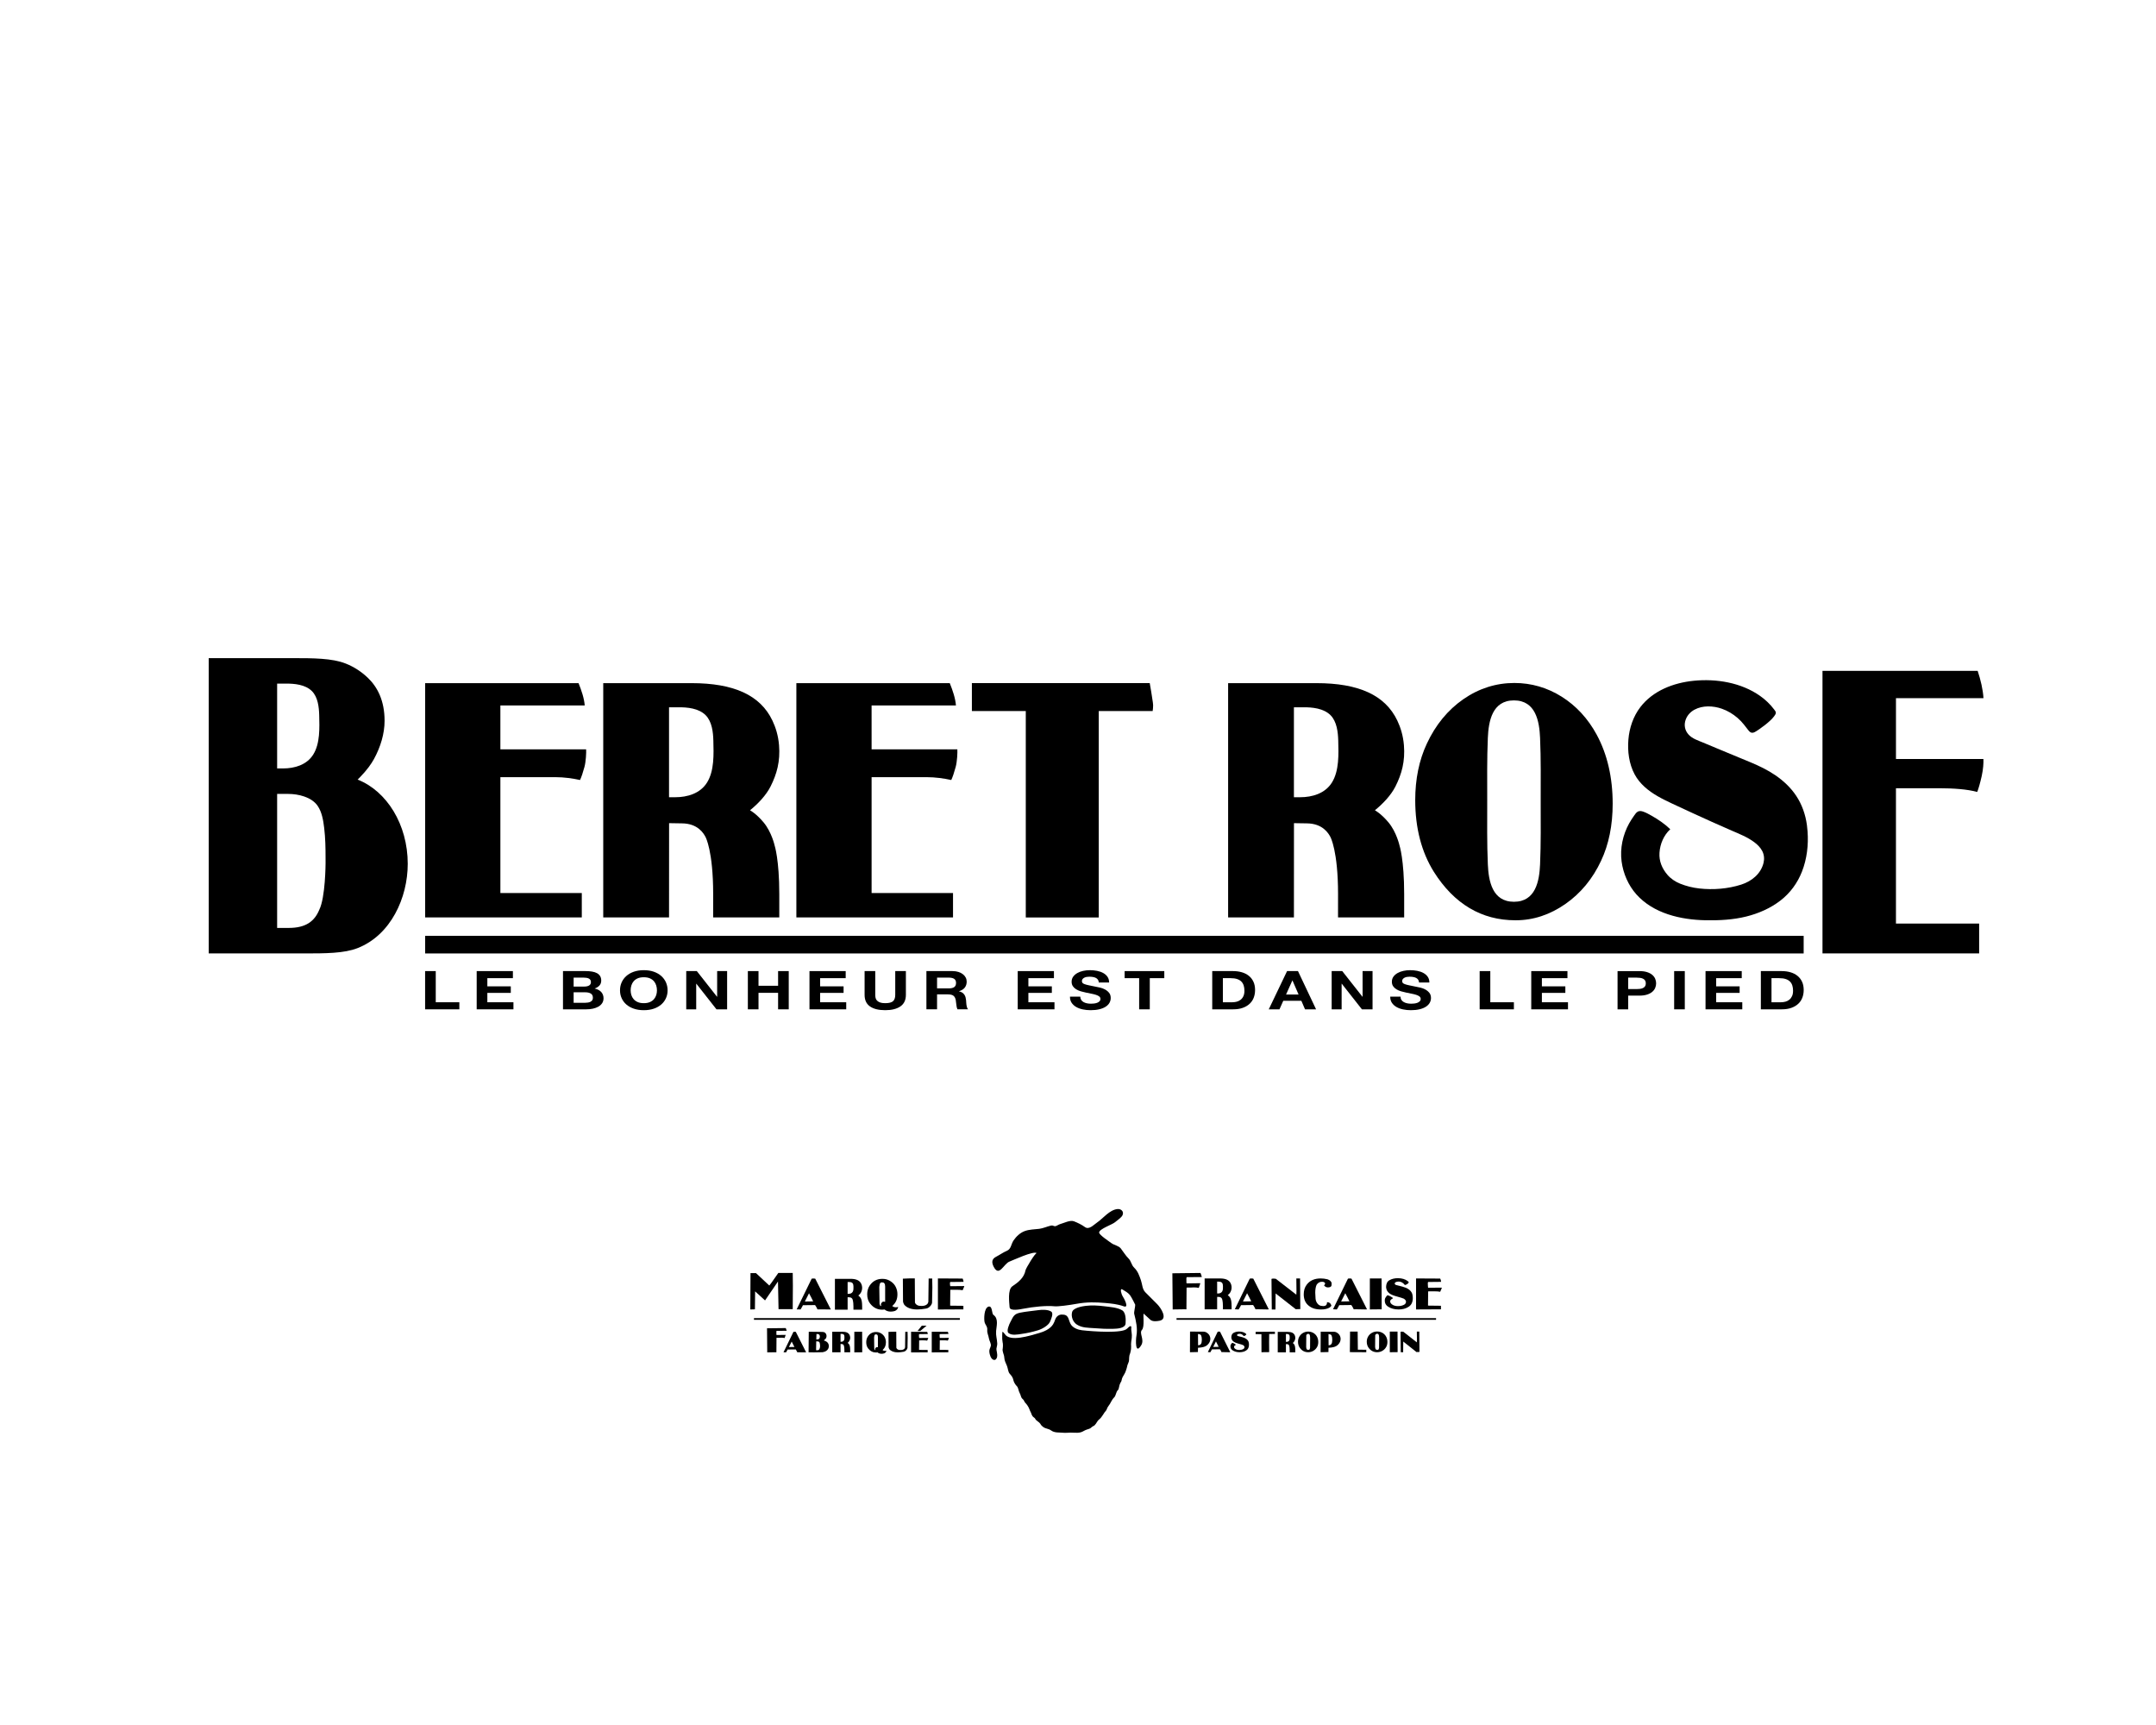 <?xml version="1.0" encoding="utf-8"?>
<!-- Generator: Adobe Illustrator 16.0.0, SVG Export Plug-In . SVG Version: 6.00 Build 0)  -->
<!DOCTYPE svg PUBLIC "-//W3C//DTD SVG 1.1//EN" "http://www.w3.org/Graphics/SVG/1.1/DTD/svg11.dtd">
<svg version="1.1" id="Calque_1" xmlns:x="http://ns.adobe.com/Extensibility/1.0/" xmlns:i="http://ns.adobe.com/AdobeIllustrator/10.0/" xmlns:graph="http://ns.adobe.com/Graphs/1.0/"
	 xmlns="http://www.w3.org/2000/svg" xmlns:xlink="http://www.w3.org/1999/xlink" x="0px" y="0px" width="500px" height="400px"
	 viewBox="0 0 500 400" enable-background="new 0 0 500 400" xml:space="preserve">
<g>
	<path fill-rule="evenodd" clip-rule="evenodd" d="M268.373,302.42c-0.92-0.913-1.832-1.836-2.748-2.754
		c-0.742-0.745-0.689-1.807-1.027-2.779c-0.378-1.093-0.711-2.101-1.563-2.926c-0.706-0.689-0.659-1.502-1.344-2.173
		c-0.637-0.619-1.201-1.576-1.76-2.286c-0.52-0.66-1.537-0.754-2.199-1.253c-0.462-0.353-2.872-1.913-2.831-2.462
		c0.063-0.843,3.075-1.827,3.709-2.394c0.489-0.44,1.452-1.024,1.719-1.617c0.388-0.86-0.342-1.5-1.182-1.416
		c-1.858,0.187-3.34,2.194-4.784,3.168c-0.749,0.506-1.8,1.705-2.753,1.006c-0.752-0.551-1.675-0.997-2.552-1.337
		c-0.893-0.345-2.38,0.436-3.257,0.669c-0.273,0.073-0.825,0.455-1.078,0.471c-0.394,0.024-0.53-0.251-0.963-0.153
		c-0.882,0.201-1.875,0.658-2.743,0.76c-1.089,0.129-2.295,0.133-3.337,0.509c-1.072,0.38-2.002,1.259-2.63,2.189
		c-0.594,0.875-0.528,1.972-1.538,2.395c-0.861,0.36-1.654,0.944-2.504,1.382c-0.982,0.498-1.08,1.265-0.587,2.259
		c1.283,2.581,2.35-0.644,3.682-1.137c0.646-0.236,5.728-2.61,6.325-1.948v0.006c-0.306-0.188-2.518,3.5-2.601,3.958
		c-0.315,1.743-1.74,2.834-3.044,3.701c-1.124,0.747-0.732,3.746-0.646,4.866c0.074,0.965,2.433,0.488,3.158,0.348
		c2.418-0.477,5.45-0.756,7.219-0.57c0.865,0.094,3.473-0.264,5.242-0.584c2.334-0.422,4.355-0.368,6.543-0.18
		c1.442,0.123,2.915,0.268,4.299,0.772c1.375,0.502,0.057-1.909-0.291-2.423c-0.18-0.273-0.729-1.912,0.018-1.469
		c0.583,0.348,1.303,0.747,1.725,1.295c0.416,0.543,1.217,2.225,1.217,2.225c0.035,0.42-0.326,1.73-0.233,2.107
		c0.425,1.701,0.829,3.402,0.511,5.137c-0.17,0.92-0.298,4.534,1.132,2.129c0.783-1.313-0.569-2.761,0.163-3.545
		c0.662-0.707,0.182-3.633,0.402-3.745c0,0,1.362,1.274,1.572,1.441c0.549,0.435,1.446,0.315,2.088,0.196
		C270.926,305.885,269.23,303.275,268.373,302.42"/>
	<path fill-rule="evenodd" clip-rule="evenodd" d="M249.737,307.148c1.245,0.792,2.585,0.721,3.966,0.831
		c1.521,0.12,2.952,0.197,4.584,0.147c0.745-0.024,2.683-0.091,2.752-1.245c0.056-0.88,0.069-2.515-0.797-3.042
		c-1.098-0.67-2.896-0.779-4.139-0.938c-1.398-0.176-2.898-0.261-4.305-0.094c-0.824,0.097-2.902,0.45-3.166,1.446
		C248.35,305.322,248.837,306.578,249.737,307.148"/>
	<path fill-rule="evenodd" clip-rule="evenodd" d="M236.849,309.325c1.479-0.209,2.499-0.446,3.881-0.858
		c0.904-0.271,2.422-1.1,2.799-2.017c0.219-0.53,0.861-1.897,0.265-2.309c-0.754-0.522-2.244-0.452-3.122-0.323
		c-1.408,0.207-2.732,0.292-4.104,0.574c-1.465,0.301-1.606,0.96-2.243,2.156c-0.259,0.484-1.011,2.128-0.433,2.568
		C234.679,309.724,235.947,309.451,236.849,309.325"/>
	<path fill-rule="evenodd" clip-rule="evenodd" d="M262.25,307.525c-0.207-0.104-0.662,0.353-0.875,0.573
		c-1.092,1.12-7.658,0.679-10.476,0.364c-0.827-0.092-2.129-0.516-2.624-1.465c-0.586-1.127-0.37-2.207-2.055-2.169
		c0,0-1.041-0.054-1.498,1.109c-0.105,0.332-0.281,0.8-0.503,1.155c-0.723,1.158-2.267,1.742-3.217,2.014
		c-2.131,0.612-6.842,2.16-8.007,0.203c-0.056-0.092-0.429-0.594-0.54-0.434c-0.031,0.042-0.043,1.43-0.031,1.621
		c0.042,0.589,0.148,1.037,0.148,1.037c0.063,0.502-0.025,1.15-0.025,1.15c-0.174,0.736,0.32,1.344,0.354,2.084
		c0.034,0.746,0.348,1.296,0.632,1.98c0.223,0.537,0.241,1.358,0.614,1.781c0.534,0.61,0.745,0.879,0.912,1.657
		c0.078,0.353,0.479,0.995,0.749,1.237c0.374,0.342,0.389,1.131,0.662,1.586c0.327,0.541,0.205,1.016,0.737,1.439
		c0.299,0.242,0.325,0.61,0.588,0.864c0.196,0.188,0.345,0.397,0.507,0.631c0.409,0.587,0.472,1.086,0.746,1.545
		c0.184,0.299,0.166,0.825,0.747,1.206c0.29,0.19,0.274,0.355,0.467,0.572c0.15,0.172,0.558,0.424,0.728,0.584
		c0.499,0.453,0.236,0.542,0.966,1.063c0.572,0.409,1.243,0.356,1.823,0.796c0.477,0.361,1.186,0.469,1.837,0.469
		c0.489-0.003,1.197,0.116,1.886,0.058c0.572-0.045,0.945-0.042,1.521-0.013c0.405,0.019,1.188,0.063,1.727-0.128
		c0.482-0.171,0.816-0.462,1.363-0.621c0.311-0.085,0.719-0.189,1-0.482c0.242-0.254,0.588-0.336,0.74-0.494
		c0.529-0.534,0.521-0.942,1.115-1.406c0.411-0.314,0.639-0.801,0.87-1.079c0.194-0.237,0.228-0.435,0.467-0.673
		c0.474-0.479,0.343-0.775,0.703-1.223c0.681-0.855,0.632-1.314,1.456-2.172c0.285-0.299,0.412-1.255,0.74-1.549
		c0.203-0.18,0.241-0.373,0.29-0.637c0.095-0.555,0.169-0.716,0.345-1.098c0.11-0.229,0.234-0.297,0.289-0.678
		c0.072-0.468,0.363-0.935,0.615-1.336c0.297-0.482,0.399-0.938,0.558-1.408c0.122-0.365,0.108-0.664,0.34-1.119
		c0.288-0.572,0.172-0.97,0.241-1.511c0.076-0.604,0.124-0.433,0.275-1.035c0.32-1.292,0.053-1.62,0.184-2.423
		c0.254-1.518,0.139-1.667,0.01-2.818C262.314,307.997,262.461,307.63,262.25,307.525"/>
	<path fill-rule="evenodd" clip-rule="evenodd" d="M231.271,311.535c-0.069-1.283-0.34-1.669-0.262-2.919
		c0.063-1.011,0.643-2.836-0.606-3.704c-0.476-0.331-0.184-2.203-1.183-1.924c-1.044,0.378-1.021,2.853-0.907,3.483
		c0.139,0.781,0.706,1.03,0.642,1.899c-0.059,0.802,0.277,1.241,0.386,1.996c0.073,0.51,0.572,1.252,0.438,1.75
		c-0.136,0.52-0.393,0.766-0.343,1.357c0.049,0.548,0.31,1.555,0.886,1.81c0.551,0.243,0.828-0.253,0.902-0.595
		c0.166-0.76-0.189-1.549-0.147-1.938C231.121,312.365,231.293,311.942,231.271,311.535"/>
	<path d="M182.229,307.958l-4.348,0.049l0.051,5.589c0.674-0.016,1.229-0.024,1.666-0.024c0.17,0,0.323,0.002,0.457,0.006
		l0.024-3.36l0.731-0.009c0.248-0.015,0.274-0.021,0.39-0.021c0.288,0,0.543,0.026,0.763,0.08c0.108-0.326,0.188-0.568,0.245-0.729
		l-2.046,0.028l-0.107-0.048c0-0.006-0.002-0.586-0.007-0.723c0-0.085,0.021-0.147,0.062-0.192l2.332-0.018
		C182.357,308.297,182.288,308.09,182.229,307.958"/>
	<path d="M186.955,313.591c-0.232,0.007-0.575,0.005-1.028-0.008c-0.45-0.015-0.792-0.017-1.024-0.009
		c-0.102-0.23-0.224-0.451-0.371-0.662l-1.869,0.023c-0.066,0.147-0.186,0.368-0.363,0.655c-0.071,0.007-0.171,0.005-0.299-0.008
		c-0.129-0.015-0.228-0.017-0.299-0.009l2.308-4.736c0.087-0.019,0.178-0.03,0.274-0.03c0.099,0,0.189,0.012,0.272,0.03
		L186.955,313.591z M184.237,312.341c-0.133-0.288-0.343-0.708-0.636-1.252l-0.644,1.273
		C183.256,312.368,183.682,312.361,184.237,312.341"/>
	<path d="M199.96,313.574c-0.41,0.006-1.021,0.014-1.833,0.021v-4.788h1.81L199.96,313.574z"/>
	<path d="M205.567,313.193c-0.037,0.273-0.196,0.481-0.478,0.622c-0.217,0.067-0.429,0.103-0.636,0.103
		c-0.384,0-0.697-0.105-0.938-0.321c-0.12,0.019-0.241,0.027-0.354,0.027c-0.723,0-1.327-0.305-1.811-0.917
		c-0.308-0.39-0.461-0.875-0.461-1.457c0-0.521,0.125-0.973,0.378-1.351c0.46-0.687,1.095-1.028,1.908-1.028
		c0.115,0,0.229,0.006,0.34,0.021c0.353,0.048,0.688,0.187,1.003,0.417c0.315,0.234,0.545,0.512,0.692,0.837
		c0.161,0.339,0.242,0.708,0.242,1.112c0,0.689-0.212,1.241-0.636,1.655l-0.144,0.14c0.144,0.132,0.328,0.197,0.56,0.197
		C205.353,313.25,205.466,313.229,205.567,313.193 M203.598,312.406v-2.348c-0.011-0.097-0.021-0.2-0.031-0.299
		c-0.024-0.108-0.071-0.194-0.139-0.255c-0.068-0.063-0.203-0.09-0.404-0.09c-0.132,0.042-0.215,0.144-0.249,0.302
		c-0.023,0.133-0.042,0.272-0.061,0.404l0.037,2.564l0.068,0.264c0.061,0.074,0.127,0.112,0.205,0.116
		c-0.052-0.094-0.072-0.204-0.062-0.321c0.004-0.065,0.082-0.172,0.228-0.316C203.271,312.374,203.407,312.368,203.598,312.406"/>
	<path d="M210.501,310.229l-0.045,2.339c-0.044,0.206-0.155,0.393-0.327,0.563c-0.174,0.182-0.371,0.291-0.589,0.322
		c-0.506,0.09-0.945,0.138-1.316,0.138c-0.89,0-1.54-0.239-1.954-0.712c-0.101-0.158-0.166-0.322-0.196-0.496l-0.022-3.539
		c0.02,0,0.318-0.012,0.893-0.036c0.356-0.009,0.661-0.013,0.909-0.007l0.021,3.725c0.035,0.127,0.117,0.237,0.243,0.332
		c0.125,0.096,0.26,0.15,0.4,0.165c0.141,0.015,0.267,0.022,0.377,0.022c0.415,0,0.712-0.115,0.894-0.349l0.108-0.269l0.043-3.605
		h0.537L210.501,310.229z"/>
	<path d="M220.063,310.269c-0.036,0.06-0.077,0.16-0.123,0.298c-0.045,0.133-0.088,0.233-0.128,0.299
		c-0.231-0.047-0.536-0.071-0.916-0.071c-0.642,0-0.955,0.003-0.947,0.007l-0.022,2.206l1.998,0.017v0.551l-3.844,0.021v-4.788
		l3.731,0.021c0.081,0.159,0.127,0.328,0.137,0.505l-2,0.023c-0.035,0.053-0.052,0.114-0.052,0.189c0,0.081,0.018,0.652,0.052,0.7
		l2.068-0.021L220.063,310.269z"/>
	<path d="M197.074,312.116c0,0-0.06-0.278-0.224-0.475c-0.149-0.183-0.275-0.245-0.275-0.245c0.162-0.13,0.325-0.306,0.415-0.485
		c0.129-0.254,0.201-0.512,0.172-0.839c-0.015-0.195-0.067-0.357-0.133-0.499c-0.247-0.523-0.789-0.762-1.637-0.762h-2.387v4.763
		h1.927l0.001-1.918c0.085,0,0.166,0,0.256,0.006c0.325,0.002,0.444,0.203,0.483,0.278c0,0,0.154,0.28,0.154,1.16l-0.001,0.474h1.34
		v-0.479C197.167,312.401,197.074,312.116,197.074,312.116 M195.703,310.832c-0.138,0.223-0.396,0.298-0.643,0.298h-0.127v-1.419
		v-0.409h0.186c0.186-0.004,0.417,0.021,0.557,0.161c0.129,0.129,0.152,0.347,0.157,0.515
		C195.841,310.252,195.853,310.596,195.703,310.832"/>
	<path d="M215.272,310.274c-0.035,0.062-0.076,0.159-0.123,0.299c-0.043,0.132-0.086,0.236-0.127,0.3
		c-0.23-0.049-0.537-0.072-0.914-0.072c-0.643,0-0.958,0.003-0.946,0.009l-0.024,2.204l1.998,0.019v0.551l-3.844,0.019v-4.785
		l3.731,0.021c0.08,0.159,0.126,0.328,0.138,0.503l-1.998,0.024l-0.054,0.188c0,0.081,0.017,0.654,0.054,0.699l2.066-0.02
		L215.272,310.274z"/>
	<polygon points="213.786,307.396 212.781,308.631 213.428,308.631 214.888,307.396 	"/>
	<path d="M192.138,311.686c-0.135-0.402-0.502-0.69-1.097-0.865c0.165-0.155,0.294-0.268,0.386-0.335
		c0.172-0.199,0.255-0.43,0.255-0.692c0-0.132-0.024-0.256-0.074-0.373c-0.125-0.307-0.298-0.528-0.817-0.57l-3.23-0.042
		l-0.045,4.767l1.224,0.021l2.03-0.04c0.374-0.066,0.653-0.167,0.839-0.297c0.404-0.281,0.607-0.654,0.607-1.12
		C192.215,311.985,192.189,311.836,192.138,311.686 M189.349,309.338h0.163c0.164-0.002,0.366,0.021,0.49,0.166
		c0.096,0.108,0.126,0.287,0.135,0.441c0,0.188-0.057,0.389-0.213,0.521c-0.124,0.106-0.313,0.114-0.612,0.141L189.349,309.338z
		 M189.89,313.008c-0.088,0.086-0.374,0.1-0.63,0.092l0.033-2.057h0.176c0.177-0.004,0.395,0.02,0.529,0.16
		c0.153,0.186,0.181,0.738,0.19,0.896C190.188,312.464,190.107,312.786,189.89,313.008"/>
	<path d="M192.678,303.641c-0.351,0.014-0.866,0.012-1.545-0.009c-0.682-0.021-1.198-0.023-1.548-0.009
		c-0.153-0.35-0.338-0.68-0.56-0.996l-2.819,0.031c-0.099,0.223-0.281,0.553-0.546,0.982c-0.107,0.014-0.257,0.012-0.45-0.009
		c-0.196-0.021-0.345-0.023-0.449-0.009l3.479-7.119c0.13-0.027,0.265-0.042,0.41-0.042c0.153,0,0.288,0.015,0.411,0.042
		L192.678,303.641z M188.581,301.77c-0.199-0.436-0.517-1.063-0.959-1.881l-0.969,1.913
		C187.101,301.808,187.744,301.798,188.581,301.77"/>
	<path d="M199.8,301.505c0,0-0.091-0.415-0.339-0.711c-0.224-0.27-0.414-0.368-0.414-0.368c0.245-0.2,0.489-0.461,0.625-0.724
		c0.194-0.386,0.302-0.775,0.262-1.264c-0.023-0.294-0.1-0.541-0.203-0.753c-0.371-0.783-1.188-1.143-2.466-1.143h-3.638v7.154
		h2.946l0-2.88c0.13,0,0.252,0.005,0.387,0.007c0.492,0,0.67,0.305,0.729,0.416c0,0,0.234,0.422,0.234,1.746l-0.001,0.711h2.021
		v-0.72C199.941,301.937,199.8,301.505,199.8,301.505 M197.733,299.578c-0.208,0.333-0.598,0.448-0.972,0.448l-0.188-0.001v-2.137
		v-0.61h0.278c0.281-0.005,0.628,0.032,0.841,0.241c0.193,0.192,0.229,0.521,0.235,0.778
		C197.937,298.705,197.959,299.219,197.733,299.578"/>
	<path d="M183.877,298.131l-0.035,5.438h-3.29l-0.129-6.412l-3,4.389l-2.303-2.1l-0.046,4.166c-0.125-0.012-0.301-0.008-0.529,0.016
		c-0.229,0.024-0.41,0.031-0.541,0.016l0.045-8.424h1.279l3.082,2.88c0.28-0.343,0.632-0.827,1.058-1.449
		c0.504-0.73,0.85-1.218,1.036-1.475h3.338L183.877,298.131z"/>
	<path d="M208.301,303.052c-0.054,0.407-0.299,0.719-0.733,0.931c-0.334,0.105-0.66,0.159-0.977,0.159
		c-0.589,0-1.07-0.162-1.442-0.487c-0.187,0.028-0.368,0.043-0.546,0.043c-1.109,0-2.035-0.46-2.78-1.379
		c-0.473-0.588-0.709-1.318-0.709-2.193c0-0.785,0.193-1.463,0.582-2.035c0.705-1.03,1.682-1.547,2.93-1.547
		c0.177,0,0.354,0.009,0.523,0.032c0.542,0.069,1.056,0.28,1.54,0.629c0.486,0.349,0.84,0.769,1.065,1.257
		c0.248,0.51,0.372,1.066,0.372,1.674c0,1.039-0.326,1.869-0.978,2.49l-0.22,0.212c0.217,0.198,0.504,0.299,0.86,0.299
		C207.975,303.136,208.145,303.106,208.301,303.052 M205.276,301.863v-3.529c-0.016-0.149-0.03-0.301-0.046-0.455
		c-0.039-0.162-0.11-0.292-0.215-0.383c-0.105-0.095-0.312-0.137-0.622-0.137c-0.202,0.063-0.331,0.215-0.383,0.455
		c-0.032,0.206-0.063,0.409-0.094,0.613l0.059,3.861l0.104,0.39c0.094,0.114,0.199,0.171,0.315,0.179
		c-0.078-0.146-0.108-0.311-0.093-0.484c0.007-0.1,0.124-0.261,0.348-0.479C204.772,301.814,204.982,301.807,205.276,301.863"/>
	<path d="M216.224,298.588l-0.071,3.519c-0.069,0.312-0.236,0.593-0.499,0.85c-0.271,0.274-0.574,0.437-0.908,0.485
		c-0.775,0.135-1.448,0.202-2.022,0.202c-1.366,0-2.365-0.356-3.001-1.07c-0.155-0.235-0.256-0.479-0.302-0.744l-0.036-5.327
		c0.031,0,0.488-0.02,1.373-0.056c0.55-0.015,1.016-0.018,1.396-0.011l0.035,5.608c0.054,0.19,0.179,0.355,0.372,0.497
		c0.195,0.143,0.4,0.224,0.616,0.25c0.217,0.023,0.41,0.036,0.581,0.036c0.636,0,1.094-0.176,1.373-0.531l0.164-0.402l0.069-5.425
		h0.826L216.224,298.588z"/>
	<path d="M223.63,298.28c-0.053,0.091-0.116,0.241-0.186,0.446c-0.069,0.203-0.135,0.355-0.197,0.455
		c-0.357-0.07-0.826-0.105-1.408-0.105c-0.985,0-1.47,0.003-1.454,0.01l-0.035,3.678l3.07,0.033v0.826l-5.907,0.031v-7.208
		l5.733,0.033c0.122,0.238,0.193,0.494,0.209,0.761l-3.071,0.033c-0.054,0.079-0.081,0.175-0.081,0.285
		c0,0.121,0.027,0.619,0.081,0.689l3.175-0.03L223.63,298.28z"/>
	<rect x="174.854" y="305.654" width="47.745" height="0.389"/>
	<path d="M277.848,311.947l-0.021-2.607c0.355,0.013,0.59,0.103,0.703,0.276c0.125,0.261,0.188,0.591,0.188,0.98
		c0,0.242-0.023,0.496-0.074,0.761c-0.03,0.137-0.104,0.266-0.209,0.377c-0.109,0.113-0.236,0.18-0.375,0.191L277.848,311.947
		 M275.984,308.772l-0.022,4.745l0.046,0.043l1.803-0.043l0.016-0.992c0.535-0.034,0.947-0.09,1.239-0.17
		c0.429-0.115,0.778-0.305,1.038-0.577c0.39-0.389,0.586-0.831,0.586-1.322c0-0.177-0.031-0.35-0.09-0.524
		c-0.096-0.302-0.282-0.566-0.566-0.788c-0.291-0.234-0.598-0.351-0.916-0.351L275.984,308.772"/>
	<path d="M281.549,312.329c-0.068,0-0.131-0.003-0.19-0.003l0.634-1.273c0.295,0.543,0.502,0.963,0.631,1.253
		C282.184,312.32,281.826,312.329,281.549,312.329 M282.669,308.772c-0.095,0-0.186,0.009-0.271,0.028l-2.287,4.737
		c0.029-0.003,0.061-0.004,0.096-0.004c0.059,0,0.126,0.004,0.205,0.013c0.076,0.009,0.143,0.012,0.197,0.012
		c0.036,0,0.068-0.002,0.096-0.006c0.176-0.287,0.293-0.506,0.357-0.654l1.853-0.021c0.147,0.21,0.269,0.433,0.367,0.661
		c0.09-0.003,0.194-0.004,0.316-0.004c0.194,0,0.427,0.004,0.699,0.013c0.271,0.009,0.503,0.012,0.694,0.012
		c0.123,0,0.231-0.002,0.322-0.006l-2.377-4.752C282.855,308.781,282.768,308.772,282.669,308.772"/>
	<path d="M287.365,308.764c-0.508,0-0.94,0.106-1.303,0.318c-0.332,0.188-0.5,0.542-0.506,1.055c0.035,0.421,0.215,0.745,0.551,0.98
		c0.217,0.161,0.573,0.309,1.067,0.44c0.587,0.16,0.96,0.278,1.119,0.356c0.22,0.146,0.325,0.307,0.321,0.484
		c-0.03,0.2-0.123,0.346-0.285,0.428c-0.264,0.146-0.58,0.219-0.945,0.219c-0.289,0-0.535-0.051-0.741-0.152
		c-0.308-0.155-0.46-0.346-0.456-0.573l0.061-0.196l0.157-0.153c0.126-0.048,0.198-0.102,0.22-0.164
		c-0.366-0.263-0.656-0.403-0.875-0.428c-0.182,0.2-0.293,0.356-0.334,0.474c-0.039,0.115-0.061,0.231-0.061,0.349
		c0,0.396,0.164,0.7,0.489,0.913c0.448,0.299,0.992,0.447,1.63,0.447c0.592,0,1.096-0.13,1.504-0.39
		c0.456-0.273,0.676-0.731,0.676-1.365c0-0.216-0.029-0.431-0.086-0.647c-0.114-0.305-0.32-0.547-0.607-0.731
		c-0.217-0.144-0.514-0.264-0.894-0.368c-0.315-0.084-0.631-0.168-0.95-0.242c-0.155-0.051-0.23-0.126-0.23-0.236l0.013-0.075
		c0.075-0.132,0.256-0.206,0.545-0.219c0.022-0.002,0.044-0.002,0.065-0.002c0.346,0,0.656,0.177,0.934,0.532
		c0.291-0.07,0.492-0.21,0.607-0.41l-0.152-0.183C288.495,308.916,287.982,308.764,287.365,308.764"/>
	<path d="M295.638,308.793l-4.448,0.043v0.523l1.348,0.022l0.012,4.179l1.787-0.022l-0.02-2.376l0.02-1.824l1.326-0.02
		c0.023-0.071,0.027-0.16,0.014-0.268C295.662,308.97,295.65,308.881,295.638,308.793"/>
	<path d="M303.418,313.015c-0.139,0-0.252-0.036-0.346-0.105c-0.076-0.104-0.131-0.281-0.153-0.535l0.021-2.746l0.114-0.194
		l0.164-0.108c0.059-0.018,0.112-0.024,0.166-0.024c0.094,0,0.182,0.025,0.262,0.081c0.086,0.099,0.137,0.225,0.152,0.383
		c0.02,0.155,0.031,0.304,0.038,0.45l-0.019,2.329c-0.021,0.071-0.037,0.142-0.059,0.218c-0.026,0.088-0.061,0.159-0.113,0.211
		C303.58,313.002,303.502,313.015,303.418,313.015 M303.382,308.772c-0.441,0-0.847,0.108-1.216,0.324
		c-0.373,0.218-0.658,0.516-0.863,0.894c-0.186,0.338-0.28,0.717-0.28,1.145c0,0.565,0.151,1.048,0.45,1.443
		c0.479,0.652,1.116,0.982,1.916,0.982h0.023c0.425-0.005,0.82-0.115,1.185-0.336c0.36-0.214,0.644-0.508,0.847-0.874
		c0.186-0.321,0.275-0.709,0.275-1.146c0-0.535-0.129-0.998-0.379-1.395c-0.214-0.327-0.494-0.584-0.834-0.767
		C304.156,308.864,303.785,308.772,303.382,308.772"/>
	<path d="M308.116,311.953l-0.022-2.594c0.35,0.011,0.576,0.102,0.691,0.274c0.121,0.261,0.181,0.586,0.181,0.978
		c0,0.24-0.022,0.492-0.07,0.754c-0.03,0.139-0.101,0.267-0.206,0.377c-0.106,0.113-0.232,0.178-0.369,0.192L308.116,311.953
		 M306.287,308.793l-0.025,4.725l0.046,0.043l1.771-0.043l0.016-0.99c0.523-0.031,0.927-0.088,1.213-0.166
		c0.42-0.113,0.763-0.302,1.023-0.574c0.379-0.387,0.574-0.828,0.574-1.318c0-0.172-0.031-0.348-0.09-0.521
		c-0.094-0.302-0.279-0.563-0.551-0.784c-0.289-0.232-0.595-0.351-0.902-0.351L306.287,308.793"/>
	<path d="M314.854,308.772h-1.76l-0.048,4.766l3.809,0.022c0.007-0.25,0.007-0.441,0-0.57l-1.954-0.021L314.854,308.772"/>
	<path d="M319.41,313.012c-0.141,0-0.258-0.034-0.348-0.107c-0.083-0.104-0.133-0.282-0.158-0.536l0.021-2.758l0.114-0.194
		l0.167-0.109c0.059-0.018,0.118-0.028,0.172-0.028c0.098,0,0.188,0.029,0.266,0.083c0.086,0.1,0.135,0.229,0.155,0.386
		c0.014,0.156,0.029,0.309,0.038,0.454l-0.021,2.337c-0.018,0.072-0.039,0.144-0.057,0.22c-0.027,0.089-0.063,0.16-0.115,0.212
		C319.576,312.999,319.497,313.012,319.41,313.012 M319.373,308.752c-0.447,0-0.862,0.109-1.236,0.326
		c-0.38,0.217-0.674,0.518-0.883,0.896c-0.189,0.34-0.285,0.722-0.285,1.148c0,0.566,0.153,1.054,0.457,1.451
		c0.492,0.655,1.14,0.986,1.955,0.986h0.023c0.434-0.005,0.834-0.115,1.205-0.337c0.371-0.216,0.657-0.511,0.861-0.879
		c0.189-0.324,0.285-0.712,0.285-1.151c0-0.536-0.131-1.005-0.389-1.4c-0.215-0.326-0.499-0.586-0.847-0.766
		C320.163,308.844,319.786,308.752,319.373,308.752"/>
	<path d="M324.101,308.772h-1.79v4.788c0.804-0.01,1.411-0.018,1.814-0.022L324.101,308.772"/>
	<path d="M329.15,308.772h-0.569l0.024,1.968l-0.024,0.532l-3.132-2.459c-0.125-0.019-0.237-0.028-0.336-0.028
		c-0.128,0-0.234,0.017-0.314,0.051l0.045,4.725h0.563l0.021-2.479l3.064,2.436c0.459-0.014,0.69-0.022,0.696-0.022L329.15,308.772"
		/>
	<path d="M298.343,311.154h-0.123v-1.413v-0.409h0.179h0.031c0.175,0,0.383,0.029,0.513,0.161c0.122,0.131,0.149,0.343,0.152,0.515
		c0.005,0.271,0.017,0.613-0.123,0.849C298.836,311.078,298.582,311.154,298.343,311.154 M298.664,308.846h-2.342v4.745h1.897
		v-1.913c0.083,0,0.163,0.004,0.249,0.006c0.317,0,0.436,0.202,0.473,0.277c0,0,0.15,0.277,0.15,1.152v0.478h1.299v-0.479
		c0-0.692-0.092-0.976-0.092-0.976s-0.06-0.277-0.219-0.473c-0.144-0.18-0.266-0.242-0.266-0.242c0.156-0.134,0.314-0.305,0.4-0.484
		c0.129-0.257,0.196-0.511,0.172-0.837c-0.016-0.195-0.064-0.354-0.131-0.495C300.016,309.082,299.489,308.846,298.664,308.846"/>
	<path d="M301.5,296.458h-0.866l0.033,2.963l-0.033,0.794l-4.773-3.691c-0.189-0.026-0.36-0.043-0.509-0.043
		c-0.197,0-0.356,0.025-0.48,0.074l0.068,7.094h0.855l0.033-3.72l4.67,3.657c0.699-0.021,1.052-0.033,1.059-0.033L301.5,296.458"/>
	<path d="M306.289,296.449c-1.439,0-2.523,0.484-3.25,1.449c-0.461,0.6-0.689,1.35-0.689,2.248c0,0.548,0.096,1.049,0.285,1.502
		c0.221,0.509,0.578,0.935,1.08,1.281c0.466,0.326,0.979,0.533,1.537,0.623c0.38,0.064,0.756,0.096,1.121,0.096
		c0.785,0,1.434-0.145,1.949-0.433c0.281-0.191,0.426-0.352,0.426-0.486c0-0.072-0.029-0.146-0.085-0.222
		c-0.138-0.363-0.442-0.543-0.923-0.553c0.025,0.259-0.033,0.484-0.182,0.676c-0.159,0.149-0.395,0.227-0.695,0.227
		c-0.164,0-0.342-0.021-0.535-0.064c-0.343-0.076-0.634-0.285-0.867-0.627c-0.209-0.303-0.334-0.641-0.368-1.018
		c-0.049-0.592-0.073-1.055-0.073-1.398c0-0.732,0.1-1.329,0.295-1.787c0.213-0.359,0.521-0.598,0.922-0.709
		c0.167-0.021,0.3-0.033,0.391-0.033c0.324,0,0.547,0.105,0.659,0.309l0.019,0.116c0,0.063-0.027,0.136-0.084,0.213
		s-0.109,0.152-0.158,0.224c0.102,0.104,0.188,0.178,0.242,0.22c0.178,0.149,0.404,0.224,0.688,0.224
		c0.191,0,0.365-0.036,0.521-0.107c0.152-0.071,0.25-0.201,0.286-0.395c0.015-0.069,0.021-0.233,0.021-0.494
		c-0.098-0.41-0.426-0.707-0.986-0.891C307.305,296.515,306.793,296.449,306.289,296.449"/>
	<path d="M320.401,296.449h-2.719v7.188c1.222-0.011,2.141-0.024,2.749-0.029L320.401,296.449"/>
	<path d="M278.406,295.179l-6.521,0.074l0.076,8.386c1.012-0.024,1.846-0.036,2.5-0.036c0.256,0,0.484,0.001,0.685,0.006l0.034-5.04
		l1.1-0.014c0.371-0.02,0.411-0.029,0.585-0.029c0.429,0,0.814,0.037,1.144,0.117c0.162-0.488,0.281-0.85,0.367-1.09l-3.07,0.042
		l-0.159-0.073c0-0.008-0.003-0.88-0.009-1.082c0-0.13,0.029-0.224,0.091-0.289l3.499-0.028
		C278.6,295.689,278.496,295.378,278.406,295.179"/>
	<path d="M288.574,301.79c-0.117,0-0.226-0.001-0.322-0.004l0.961-1.909c0.443,0.814,0.76,1.443,0.958,1.88
		C289.521,301.778,288.988,301.79,288.574,301.79 M290.241,296.449c-0.146,0-0.284,0.015-0.409,0.042l-3.469,7.117
		c0.045-0.006,0.096-0.009,0.156-0.009c0.081,0,0.18,0.004,0.295,0.018c0.115,0.013,0.217,0.019,0.3,0.019
		c0.056,0,0.104-0.003,0.147-0.007c0.264-0.431,0.447-0.76,0.545-0.981l2.806-0.036c0.223,0.318,0.405,0.65,0.56,0.997
		c0.144-0.006,0.315-0.009,0.516-0.009c0.284,0,0.625,0.004,1.021,0.018c0.411,0.013,0.762,0.019,1.052,0.019
		c0.19,0,0.353-0.003,0.493-0.007l-3.606-7.138C290.527,296.464,290.391,296.449,290.241,296.449"/>
	<path d="M311.348,301.79c-0.117,0-0.225-0.001-0.324-0.004l0.963-1.909c0.443,0.814,0.76,1.443,0.96,1.88
		C312.297,301.778,311.764,301.79,311.348,301.79 M313.017,296.449c-0.146,0-0.286,0.015-0.409,0.042l-3.47,7.117
		c0.044-0.006,0.096-0.009,0.153-0.009c0.084,0,0.184,0.004,0.295,0.018c0.118,0.013,0.219,0.019,0.304,0.019
		c0.056,0,0.103-0.003,0.146-0.007c0.264-0.431,0.448-0.76,0.546-0.981l2.804-0.036c0.223,0.318,0.408,0.65,0.561,0.997
		c0.143-0.006,0.314-0.009,0.516-0.009c0.285,0,0.627,0.004,1.023,0.018c0.411,0.013,0.762,0.019,1.052,0.019
		c0.19,0,0.353-0.003,0.493-0.007l-3.609-7.138C313.303,296.464,313.162,296.449,313.017,296.449"/>
	<path d="M328.396,296.449v7.188l5.774-0.029v-0.823l-2.999-0.035l0.033-3.303c-0.016-0.009,0.459-0.01,1.422-0.01
		c0.564,0,1.027,0.031,1.373,0.104c0.065-0.1,0.127-0.248,0.195-0.453c0.07-0.207,0.125-0.355,0.183-0.445l-0.067-0.063
		l-3.105,0.029c-0.053-0.069-0.08-0.933-0.08-1.051c0-0.113,0.027-0.206,0.08-0.286l3.001-0.032c-0.015-0.267-0.084-0.52-0.206-0.76
		L328.396,296.449"/>
	<path d="M282.457,299.938l-0.189-0.004v-2.135v-0.61h0.275h0.039c0.275,0,0.599,0.044,0.799,0.242
		c0.19,0.194,0.23,0.519,0.234,0.777c0.012,0.411,0.034,0.92-0.192,1.282C283.213,299.821,282.828,299.938,282.457,299.938
		 M282.955,296.452h-3.587v7.156h2.899l0.002-2.882c0.125,0,0.247,0.004,0.381,0.007c0.49,0.001,0.67,0.308,0.729,0.419
		c0,0,0.231,0.418,0.231,1.742v0.714h2.011v-0.718c0-1.047-0.144-1.478-0.144-1.478s-0.089-0.413-0.337-0.708
		c-0.223-0.271-0.413-0.369-0.413-0.369c0.243-0.198,0.489-0.458,0.623-0.725c0.194-0.383,0.301-0.774,0.264-1.263
		c-0.021-0.292-0.104-0.538-0.203-0.751C285.045,296.812,284.229,296.452,282.955,296.452"/>
	<path d="M324.184,296.391c-0.77,0-1.422,0.158-1.971,0.479c-0.504,0.285-0.755,0.82-0.767,1.597
		c0.053,0.637,0.325,1.125,0.833,1.482c0.328,0.243,0.867,0.469,1.614,0.668c0.888,0.243,1.454,0.422,1.696,0.538
		c0.328,0.222,0.492,0.464,0.483,0.732c-0.047,0.306-0.186,0.524-0.433,0.647c-0.399,0.221-0.875,0.332-1.428,0.332
		c-0.438,0-0.813-0.076-1.122-0.23c-0.468-0.237-0.696-0.524-0.69-0.868c-0.014-0.101,0.017-0.196,0.092-0.296
		c0.074-0.081,0.152-0.155,0.237-0.234c0.19-0.07,0.3-0.151,0.333-0.245c-0.555-0.397-0.992-0.612-1.322-0.647
		c-0.275,0.302-0.441,0.54-0.509,0.714c-0.056,0.174-0.089,0.351-0.089,0.529c0,0.599,0.25,1.06,0.738,1.383
		c0.68,0.45,1.502,0.673,2.469,0.673c0.892,0,1.654-0.194,2.275-0.588c0.688-0.414,1.021-1.105,1.021-2.063
		c0-0.328-0.046-0.653-0.131-0.98c-0.172-0.462-0.483-0.829-0.92-1.106c-0.327-0.217-0.774-0.398-1.352-0.558
		c-0.475-0.126-0.953-0.254-1.438-0.367c-0.232-0.073-0.348-0.19-0.348-0.354l0.02-0.117c0.111-0.198,0.389-0.31,0.824-0.332
		c0.033-0.001,0.066-0.002,0.102-0.002c0.52,0,0.989,0.27,1.41,0.806c0.438-0.107,0.743-0.317,0.917-0.62l-0.231-0.278
		C325.893,296.62,325.115,296.391,324.184,296.391"/>
	<rect x="272.85" y="305.654" width="60.188" height="0.389"/>
	<path d="M370.271,170.324c-2.022-3.715-4.75-6.669-8.104-8.777c-3.356-2.106-7.049-3.176-10.97-3.176
		c-4.245,0-8.228,1.264-11.827,3.758c-3.602,2.498-6.455,5.971-8.478,10.328c-1.782,3.809-2.686,8.207-2.686,13.075
		c0,6.462,1.458,12.063,4.333,16.649c4.705,7.439,11.061,11.214,18.887,11.214h0.139c4.08,0,7.943-1.319,11.484-3.79
		c3.544-2.474,6.324-5.845,8.263-10.016c1.782-3.77,2.685-8.213,2.685-13.217C373.998,180.268,372.745,174.871,370.271,170.324
		 M357.16,200.42c-0.164,3.84-1.007,8.686-6.057,8.686c-5.049,0-5.891-4.846-6.057-8.686c-0.213-4.881-0.144-9.777-0.144-14.661
		c0-4.885-0.069-9.782,0.144-14.663c0.166-3.84,1.008-8.686,6.057-8.686c5.05,0,5.893,4.846,6.057,8.686
		c0.213,4.881,0.143,9.778,0.143,14.663C357.303,190.643,357.373,195.539,357.16,200.42"/>
	<path d="M419.039,191.287c-0.326-2.393-1.129-4.707-2.463-6.724c-1.272-1.924-2.979-3.521-4.881-4.816
		c-1.744-1.188-3.635-2.098-5.572-2.917c-2.311-0.976-4.635-1.919-6.949-2.879c-1.403-0.582-2.803-1.171-4.203-1.758
		c-1.158-0.482-2.498-0.897-3.367-1.85c-0.914-1.006-1.129-2.313-0.635-3.569c0.375-0.962,1.103-1.728,2.007-2.214
		c1.921-1.032,4.337-0.916,6.344-0.217c1.343,0.471,2.579,1.216,3.656,2.146c0.57,0.492,1.077,1.036,1.54,1.629
		c0.23,0.293,0.455,0.589,0.685,0.879c0.227,0.28,0.47,0.659,0.797,0.829c0.575,0.303,1.209-0.221,1.672-0.514
		c0.165-0.104,0.326-0.218,0.485-0.332c0.805-0.565,1.588-1.164,2.311-1.831c0.36-0.33,0.713-0.68,0.993-1.08
		c0.146-0.207,0.331-0.455,0.376-0.709c0.053-0.323-0.227-0.626-0.405-0.862c-0.913-1.214-2.027-2.268-3.268-3.141
		c-4.363-3.079-10.135-4.02-15.373-3.497c-4.666,0.466-9.449,2.286-12.375,6.112c-1.657,2.168-2.544,4.82-2.771,7.521
		c-0.229,2.708,0.148,5.639,1.443,8.058c1.193,2.227,3.18,3.831,5.337,5.074c1.11,0.641,2.265,1.198,3.423,1.742
		c1.555,0.73,3.114,1.451,4.676,2.168c3.021,1.381,6.044,2.762,9.094,4.076c1.785,0.771,3.63,1.495,5.199,2.665
		c0.746,0.555,1.439,1.227,1.87,2.062c0.437,0.849,0.526,1.807,0.304,2.73c-0.616,2.57-2.758,4.287-5.19,5.062
		c-3.101,0.985-6.481,1.249-9.707,0.893c-1.54-0.171-3.038-0.546-4.46-1.118c-1.1-0.441-2.176-1.165-2.922-2.036
		c-1.29-1.504-1.988-3.227-1.854-5.147c0.142-2.043,0.985-4.034,2.498-5.436c-1.271-1.228-2.777-2.257-4.309-3.123
		c-0.632-0.357-1.287-0.728-1.975-0.961c-0.39-0.131-0.826-0.213-1.208-0.018c-0.376,0.191-0.634,0.571-0.866,0.906
		c-0.408,0.583-0.803,1.173-1.15,1.792c-1.496,2.671-2.184,5.858-1.775,8.901c0.371,2.763,1.551,5.498,3.404,7.587
		c3.964,4.464,10.313,5.913,16.041,6.021c3.186,0.06,6.377-0.096,9.48-0.868c2.836-0.708,5.57-1.902,7.896-3.69
		c2.266-1.739,3.96-4.062,5.003-6.715c1.154-2.939,1.527-6.158,1.303-9.297C419.16,192.307,419.107,191.796,419.039,191.287"/>
	<rect x="98.597" y="217.005" width="319.692" height="4.086"/>
	<path d="M439.694,176.002h20.284c0.041,0.893-0.047,2.383-0.398,3.946c-0.351,1.573-0.711,2.836-1.035,3.688
		c-2.324-0.623-5.414-0.856-8.907-0.856h-9.946v31.381h19.292v6.922h-36.329v-65.518h35.987c0.688,2.065,1.226,4.313,1.347,6.321
		h-20.294V176.002z"/>
	<path d="M128.716,180.208c2.173,0,4.176,0.306,5.802,0.663c0.325-0.697,0.673-1.729,1.022-3.018c0.35-1.281,0.435-3.367,0.39-4.099
		h-19.886l-0.001-10.168h19.559c-0.122-1.644-0.745-3.481-1.432-5.173H98.597v54.321h36.328v-5.659h-18.881v-26.86h3.741
		L128.716,180.208z"/>
	<path d="M214.807,180.208c2.173,0,4.176,0.306,5.802,0.663c0.325-0.697,0.672-1.729,1.022-3.018
		c0.351-1.281,0.435-3.367,0.389-4.099h-19.885l-0.002-10.168h19.559c-0.121-1.644-0.744-3.481-1.431-5.173h-35.574v54.321h36.329
		v-5.659h-18.881v-26.86h3.741L214.807,180.208z"/>
	<polygon points="101.056,225.18 101.056,232.408 106.527,232.408 106.527,234.048 98.587,234.048 98.587,225.18 	"/>
	<polygon points="118.947,225.18 118.947,226.819 113.02,226.819 113.02,228.719 118.459,228.719 118.459,230.234 113.02,230.234 
		113.02,232.408 119.073,232.408 119.073,234.048 110.55,234.048 110.55,225.18 	"/>
	<path d="M135.847,225.18c0.534,0,1.023,0.038,1.462,0.113c0.44,0.073,0.817,0.195,1.133,0.365c0.313,0.168,0.557,0.396,0.729,0.678
		c0.173,0.28,0.261,0.628,0.261,1.041c0,0.448-0.129,0.821-0.387,1.12c-0.257,0.298-0.636,0.54-1.139,0.73
		c0.692,0.158,1.208,0.434,1.548,0.827c0.341,0.393,0.512,0.867,0.512,1.422c0,0.446-0.11,0.833-0.33,1.161
		c-0.221,0.327-0.517,0.594-0.889,0.799c-0.373,0.208-0.798,0.362-1.273,0.462c-0.479,0.101-0.967,0.149-1.471,0.149h-5.439v-8.868
		H135.847z M135.533,228.768c0.438,0,0.801-0.082,1.085-0.246c0.282-0.167,0.425-0.436,0.425-0.808c0-0.206-0.049-0.377-0.143-0.509
		c-0.093-0.134-0.22-0.238-0.378-0.313c-0.156-0.072-0.337-0.124-0.542-0.153c-0.203-0.029-0.415-0.044-0.636-0.044h-2.311v2.073
		H135.533z M135.676,232.533c0.239,0,0.471-0.021,0.691-0.057s0.413-0.1,0.581-0.188c0.167-0.087,0.302-0.203,0.402-0.354
		c0.1-0.147,0.149-0.339,0.149-0.571c0-0.456-0.164-0.78-0.488-0.976c-0.325-0.194-0.753-0.291-1.289-0.291h-2.689v2.436H135.676z"
		/>
	<path d="M144.164,227.805c0.251-0.563,0.613-1.06,1.084-1.481c0.472-0.423,1.051-0.754,1.737-0.995
		c0.687-0.24,1.46-0.36,2.319-0.36c0.871,0,1.646,0.12,2.328,0.36c0.68,0.241,1.256,0.572,1.729,0.995
		c0.473,0.422,0.833,0.918,1.084,1.481c0.252,0.57,0.378,1.184,0.378,1.846c0,0.646-0.126,1.248-0.378,1.807
		c-0.251,0.562-0.612,1.047-1.084,1.461c-0.472,0.412-1.049,0.738-1.729,0.974c-0.682,0.236-1.458,0.354-2.328,0.354
		c-0.859,0-1.632-0.118-2.319-0.354c-0.686-0.235-1.265-0.562-1.737-0.974c-0.471-0.414-0.833-0.899-1.084-1.461
		c-0.251-0.559-0.377-1.16-0.377-1.807C143.786,228.988,143.912,228.375,144.164,227.805 M146.419,230.738
		c0.11,0.35,0.286,0.668,0.527,0.948c0.242,0.282,0.555,0.509,0.943,0.677c0.388,0.171,0.861,0.257,1.416,0.257
		c0.556,0,1.027-0.086,1.415-0.257c0.389-0.168,0.702-0.395,0.944-0.677c0.241-0.28,0.417-0.599,0.526-0.948
		c0.11-0.353,0.165-0.717,0.165-1.088c0-0.389-0.055-0.766-0.165-1.129c-0.11-0.366-0.286-0.69-0.526-0.976
		c-0.242-0.284-0.555-0.515-0.944-0.685c-0.388-0.168-0.859-0.252-1.415-0.252c-0.554,0-1.027,0.084-1.416,0.252
		c-0.388,0.17-0.701,0.4-0.943,0.685c-0.241,0.285-0.417,0.609-0.527,0.976c-0.109,0.363-0.165,0.74-0.165,1.129
		C146.254,230.021,146.31,230.386,146.419,230.738"/>
	<polygon points="161.599,225.18 166.283,231.128 166.315,231.128 166.315,225.18 168.627,225.18 168.627,234.048 166.158,234.048 
		161.49,228.109 161.458,228.109 161.458,234.048 159.146,234.048 159.146,225.18 	"/>
	<polygon points="175.906,225.18 175.906,228.584 180.449,228.584 180.449,225.18 182.917,225.18 182.917,234.048 180.449,234.048 
		180.449,230.222 175.906,230.222 175.906,234.048 173.437,234.048 173.437,225.18 	"/>
	<polygon points="196.125,225.18 196.125,226.819 190.195,226.819 190.195,228.719 195.636,228.719 195.636,230.234 
		190.195,230.234 190.195,232.408 196.249,232.408 196.249,234.048 187.727,234.048 187.727,225.18 	"/>
	<path d="M208.811,233.369c-0.85,0.585-2.024,0.877-3.522,0.877c-1.52,0-2.696-0.291-3.53-0.871
		c-0.832-0.578-1.249-1.471-1.249-2.682v-5.514h2.469v5.514c0,0.24,0.025,0.476,0.077,0.709c0.053,0.231,0.163,0.436,0.332,0.616
		c0.166,0.177,0.4,0.32,0.698,0.434c0.299,0.111,0.701,0.168,1.203,0.168c0.879,0,1.488-0.158,1.825-0.469
		c0.334-0.309,0.503-0.796,0.503-1.458v-5.514h2.468v5.514C210.084,231.895,209.66,232.787,208.811,233.369"/>
	<path d="M220.899,225.18c0.505,0,0.957,0.063,1.361,0.194c0.402,0.128,0.749,0.302,1.037,0.526c0.289,0.223,0.509,0.482,0.66,0.775
		c0.153,0.294,0.228,0.61,0.228,0.952c0,0.52-0.139,0.974-0.417,1.353c-0.277,0.379-0.731,0.67-1.359,0.87v0.023
		c0.303,0.066,0.556,0.167,0.753,0.305c0.201,0.136,0.364,0.298,0.489,0.483c0.125,0.188,0.218,0.391,0.276,0.613
		c0.057,0.227,0.096,0.45,0.117,0.672c0.011,0.143,0.021,0.305,0.031,0.497c0.011,0.191,0.03,0.385,0.055,0.585
		c0.026,0.197,0.068,0.385,0.125,0.564c0.057,0.178,0.144,0.328,0.26,0.454h-2.469c-0.136-0.282-0.219-0.617-0.25-1.007
		c-0.031-0.389-0.079-0.764-0.142-1.118c-0.085-0.464-0.262-0.804-0.535-1.02c-0.272-0.215-0.719-0.32-1.335-0.32h-2.47v3.465
		h-2.468v-8.868H220.899z M220.019,229.191c0.567,0,0.991-0.099,1.274-0.299c0.283-0.197,0.424-0.521,0.424-0.969
		c0-0.431-0.141-0.742-0.424-0.937c-0.283-0.196-0.707-0.293-1.274-0.293h-2.704v2.497H220.019z"/>
	<polygon points="244.42,225.18 244.42,226.819 238.493,226.819 238.493,228.719 243.932,228.719 243.932,230.234 238.493,230.234 
		238.493,232.408 244.545,232.408 244.545,234.048 236.023,234.048 236.023,225.18 	"/>
	<path d="M250.74,231.861c0.135,0.206,0.316,0.375,0.541,0.502c0.226,0.129,0.49,0.224,0.793,0.289
		c0.307,0.061,0.62,0.09,0.943,0.09c0.222,0,0.457-0.014,0.709-0.044c0.253-0.029,0.488-0.084,0.709-0.165
		c0.22-0.084,0.402-0.199,0.549-0.344c0.146-0.144,0.219-0.328,0.219-0.553c0-0.24-0.094-0.435-0.289-0.584
		s-0.449-0.271-0.763-0.371c-0.313-0.099-0.67-0.188-1.069-0.263c-0.398-0.072-0.802-0.156-1.211-0.246
		c-0.419-0.084-0.826-0.186-1.228-0.305c-0.396-0.12-0.752-0.275-1.067-0.466c-0.315-0.189-0.569-0.429-0.763-0.715
		c-0.193-0.285-0.292-0.63-0.292-1.036c0-0.457,0.124-0.851,0.37-1.187c0.247-0.336,0.568-0.615,0.967-0.838
		c0.398-0.226,0.849-0.389,1.353-0.497c0.501-0.107,1.005-0.162,1.509-0.162c0.587,0,1.148,0.052,1.689,0.155
		c0.54,0.105,1.02,0.272,1.438,0.504c0.42,0.23,0.754,0.529,1,0.889c0.246,0.361,0.369,0.795,0.369,1.311h-2.392
		c-0.019-0.266-0.09-0.485-0.21-0.66c-0.121-0.173-0.281-0.311-0.479-0.409c-0.2-0.099-0.428-0.17-0.686-0.21
		c-0.256-0.041-0.536-0.063-0.84-0.063c-0.202,0-0.4,0.018-0.6,0.049c-0.197,0.033-0.381,0.092-0.543,0.174
		c-0.16,0.083-0.294,0.185-0.398,0.311c-0.105,0.125-0.158,0.282-0.158,0.473c0,0.174,0.042,0.313,0.125,0.421
		c0.084,0.106,0.25,0.208,0.496,0.298c0.246,0.092,0.586,0.185,1.022,0.274c0.435,0.092,1.003,0.206,1.705,0.349
		c0.21,0.031,0.501,0.091,0.872,0.18c0.373,0.087,0.743,0.225,1.109,0.417c0.367,0.19,0.683,0.444,0.951,0.763
		c0.266,0.319,0.398,0.728,0.398,1.223c0,0.405-0.1,0.782-0.296,1.131c-0.2,0.346-0.495,0.645-0.889,0.9
		c-0.392,0.252-0.88,0.449-1.463,0.59c-0.58,0.141-1.254,0.211-2.019,0.211c-0.619,0-1.22-0.059-1.803-0.18
		c-0.581-0.121-1.092-0.309-1.54-0.566c-0.445-0.257-0.799-0.582-1.062-0.981c-0.262-0.397-0.387-0.867-0.376-1.414h2.39
		C250.535,231.402,250.604,231.654,250.74,231.861"/>
	<polygon points="260.816,226.819 260.816,225.18 270.013,225.18 270.013,226.819 266.648,226.819 266.648,234.048 264.181,234.048 
		264.181,226.819 	"/>
	<path d="M285.971,225.18c0.724,0,1.395,0.091,2.021,0.273c0.622,0.18,1.161,0.455,1.618,0.819s0.812,0.819,1.07,1.367
		c0.256,0.545,0.384,1.188,0.384,1.923c0,0.646-0.104,1.244-0.313,1.79s-0.527,1.019-0.952,1.414
		c-0.425,0.397-0.952,0.712-1.587,0.938c-0.635,0.231-1.38,0.344-2.24,0.344h-4.842v-8.868H285.971z M285.797,232.408
		c0.355,0,0.703-0.047,1.039-0.138c0.334-0.091,0.633-0.242,0.895-0.454c0.262-0.21,0.474-0.485,0.629-0.826
		c0.156-0.338,0.236-0.752,0.236-1.238c0-0.449-0.055-0.853-0.164-1.212c-0.113-0.36-0.291-0.67-0.543-0.927
		c-0.253-0.255-0.584-0.453-0.998-0.59s-0.926-0.204-1.533-0.204h-1.76v5.589H285.797z"/>
	<path d="M301.016,225.18l4.197,8.868h-2.562l-0.85-1.975h-4.197l-0.882,1.975h-2.482l4.246-8.868H301.016z M301.158,230.619
		l-1.414-3.254h-0.034l-1.46,3.254H301.158z"/>
	<polygon points="311.281,225.18 315.967,231.128 315.999,231.128 315.999,225.18 318.309,225.18 318.309,234.048 315.842,234.048 
		311.173,228.109 311.139,228.109 311.139,234.048 308.83,234.048 308.83,225.18 	"/>
	<path d="M325.006,231.861c0.137,0.206,0.317,0.375,0.544,0.502c0.226,0.129,0.49,0.224,0.793,0.289
		c0.305,0.061,0.62,0.09,0.944,0.09c0.219,0,0.455-0.014,0.705-0.044c0.254-0.029,0.488-0.084,0.709-0.165
		c0.221-0.084,0.402-0.199,0.551-0.344c0.146-0.144,0.22-0.328,0.22-0.553c0-0.24-0.097-0.435-0.289-0.584
		c-0.195-0.149-0.45-0.271-0.764-0.371c-0.315-0.099-0.671-0.188-1.068-0.263c-0.398-0.072-0.804-0.156-1.213-0.246
		c-0.419-0.084-0.829-0.186-1.226-0.305c-0.397-0.12-0.756-0.275-1.067-0.466c-0.316-0.189-0.569-0.429-0.764-0.715
		c-0.194-0.285-0.291-0.63-0.291-1.036c0-0.457,0.124-0.851,0.37-1.187s0.567-0.615,0.967-0.838
		c0.398-0.226,0.849-0.389,1.352-0.497c0.502-0.107,1.006-0.162,1.51-0.162c0.586,0,1.149,0.052,1.689,0.155
		c0.539,0.105,1.018,0.272,1.438,0.504c0.418,0.23,0.754,0.529,1,0.889c0.248,0.361,0.369,0.795,0.369,1.311h-2.391
		c-0.021-0.266-0.091-0.485-0.211-0.66c-0.121-0.173-0.281-0.311-0.48-0.409s-0.428-0.17-0.684-0.21
		c-0.256-0.041-0.537-0.063-0.84-0.063c-0.201,0-0.4,0.018-0.6,0.049c-0.199,0.033-0.379,0.092-0.543,0.174
		c-0.162,0.083-0.295,0.185-0.4,0.311c-0.104,0.125-0.157,0.282-0.157,0.473c0,0.174,0.042,0.313,0.126,0.421
		c0.084,0.106,0.251,0.208,0.495,0.298c0.248,0.092,0.587,0.185,1.022,0.274c0.436,0.092,1.004,0.206,1.705,0.349
		c0.209,0.031,0.501,0.091,0.874,0.18c0.371,0.087,0.741,0.225,1.108,0.417c0.367,0.19,0.684,0.444,0.95,0.763
		c0.267,0.319,0.401,0.728,0.401,1.223c0,0.405-0.099,0.782-0.299,1.131c-0.199,0.346-0.494,0.645-0.889,0.9
		c-0.393,0.252-0.879,0.449-1.461,0.59s-1.256,0.211-2.021,0.211c-0.619,0-1.219-0.059-1.799-0.18
		c-0.583-0.121-1.096-0.309-1.542-0.566c-0.444-0.257-0.799-0.582-1.061-0.981c-0.263-0.397-0.39-0.867-0.378-1.414h2.391
		C324.803,231.402,324.869,231.654,325.006,231.861"/>
	<polygon points="345.617,225.18 345.617,232.408 351.089,232.408 351.089,234.048 343.149,234.048 343.149,225.18 	"/>
	<polygon points="363.508,225.18 363.508,226.819 357.581,226.819 357.581,228.719 363.021,228.719 363.021,230.234 
		357.581,230.234 357.581,232.408 363.635,232.408 363.635,234.048 355.113,234.048 355.113,225.18 	"/>
	<path d="M380.188,225.18c0.703,0,1.301,0.081,1.793,0.243c0.492,0.158,0.895,0.373,1.202,0.638
		c0.309,0.268,0.534,0.567,0.677,0.906c0.143,0.341,0.213,0.695,0.213,1.057c0,0.357-0.07,0.708-0.213,1.051
		c-0.143,0.344-0.368,0.646-0.677,0.91c-0.308,0.268-0.71,0.481-1.202,0.641c-0.492,0.161-1.09,0.244-1.793,0.244h-2.594v3.179
		h-2.466v-8.868H380.188z M379.512,229.352c0.285,0,0.556-0.016,0.817-0.049c0.263-0.032,0.495-0.098,0.691-0.193
		c0.201-0.094,0.358-0.229,0.481-0.402c0.119-0.175,0.181-0.4,0.181-0.684c0-0.282-0.062-0.508-0.181-0.683
		c-0.123-0.175-0.28-0.31-0.481-0.404c-0.196-0.096-0.429-0.159-0.691-0.191c-0.262-0.034-0.532-0.051-0.817-0.051h-1.918v2.657
		H379.512z"/>
	<rect x="388.255" y="225.18" width="2.468" height="8.868"/>
	<polygon points="403.927,225.18 403.927,226.819 398,226.819 398,228.719 403.439,228.719 403.439,230.234 398,230.234 
		398,232.408 404.055,232.408 404.055,234.048 395.532,234.048 395.532,225.18 	"/>
	<path d="M413.204,225.18c0.723,0,1.397,0.091,2.019,0.273c0.624,0.18,1.166,0.455,1.62,0.819c0.456,0.364,0.812,0.819,1.069,1.367
		c0.258,0.545,0.385,1.188,0.385,1.923c0,0.646-0.104,1.244-0.314,1.79c-0.21,0.546-0.525,1.019-0.951,1.414
		c-0.425,0.397-0.955,0.712-1.588,0.938c-0.633,0.231-1.381,0.344-2.239,0.344h-4.843v-8.868H413.204z M413.03,232.408
		c0.354,0,0.702-0.047,1.038-0.138s0.633-0.242,0.895-0.454c0.265-0.21,0.473-0.485,0.63-0.826c0.158-0.338,0.236-0.752,0.236-1.238
		c0-0.449-0.054-0.853-0.165-1.212c-0.109-0.36-0.291-0.67-0.543-0.927c-0.252-0.255-0.584-0.453-0.996-0.59
		c-0.416-0.137-0.928-0.204-1.534-0.204h-1.761v5.589H413.03z"/>
	<path d="M267.314,164.871c0.066-0.399,0.107-0.839,0.107-1.313c0-0.353-0.083-0.868-0.191-1.517l-0.113-0.753
		c-0.043-0.311-0.09-0.598-0.133-0.857c-0.063-0.369-0.318-1.755-0.35-2.035H225.39v6.478h12.5v47.874h16.922v-47.869h12.502
		V164.871z"/>
	<path d="M82.94,180.777c0,0,0.356-0.352,0.523-0.525c1.647-1.693,2.646-3.111,3.265-4.244c1.537-2.81,2.461-5.901,2.461-8.863
		c0-4.659-1.635-7.83-3.893-9.982c-1.471-1.4-3.191-2.541-5.158-3.312v0.003c-3.099-1.232-7.541-1.248-12.421-1.244H48.403v68.475
		H61.37h9.151c4.88,0.004,9.32-0.008,12.419-1.24c7.702-3.021,11.619-11.672,11.619-19.535
		C94.559,191.166,89.678,183.423,82.94,180.777 M64.27,162.892v-4.373h2.006c2.023-0.022,4.533,0.216,6.054,1.731
		c1.388,1.383,1.648,3.715,1.696,5.559c0.073,2.932,0.227,6.6-1.395,9.175c-1.504,2.389-4.314,3.204-7.001,3.204l-1.36-0.003
		V162.892z M74.042,210.968c-1.11,2.689-3.139,4.203-7.076,4.203H64.27v-31.073h2.594c2.303,0,5.374,0.707,6.788,2.748
		c1.021,1.473,1.322,3.428,1.533,5.168c0.278,2.3,0.316,4.627,0.316,6.939l0.002,1.229
		C75.502,200.182,75.481,208.083,74.042,210.968"/>
	<path d="M324.571,196.086c0,0-0.692-3.144-2.573-5.392c-1.713-2.05-3.144-2.806-3.144-2.806c1.854-1.498,3.724-3.467,4.757-5.505
		c1.463-2.888,2.281-5.851,1.974-9.571c-0.182-2.227-0.766-4.099-1.526-5.705c-2.821-5.954-9.037-8.697-18.742-8.697h-20.504v54.325
		h15.261l0.01-21.858c0.979,0,1.905,0.016,2.933,0.047c3.726,0.006,5.08,2.313,5.527,3.175c0,0,1.764,3.191,1.764,13.233
		l-0.006,5.403h15.339v-5.442C325.64,199.359,324.571,196.086,324.571,196.086 M308.883,181.465c-1.584,2.533-4.545,3.4-7.379,3.4
		l-1.431-0.004v-16.216v-4.638h2.113c2.132-0.024,4.776,0.229,6.38,1.837c1.461,1.466,1.736,3.937,1.787,5.892
		C310.432,174.847,310.593,178.734,308.883,181.465"/>
	<path d="M179.654,196.086c0,0-0.692-3.144-2.572-5.392c-1.714-2.05-3.144-2.806-3.144-2.806c1.855-1.498,3.723-3.467,4.756-5.505
		c1.462-2.888,2.281-5.851,1.975-9.571c-0.183-2.227-0.767-4.099-1.527-5.705c-2.822-5.954-9.037-8.697-18.741-8.697h-20.504v54.325
		h15.26l0.011-21.858c0.977,0,1.904,0.016,2.931,0.047c3.727,0.006,5.082,2.313,5.527,3.175c0,0,1.765,3.191,1.765,13.233
		l-0.007,5.403h15.34v-5.442C180.724,199.359,179.654,196.086,179.654,196.086 M163.966,181.465c-1.584,2.533-4.546,3.4-7.378,3.4
		l-1.432-0.004v-16.216v-4.638h2.114c2.132-0.024,4.776,0.229,6.379,1.837c1.463,1.466,1.738,3.937,1.786,5.892
		C165.514,174.847,165.675,178.734,163.966,181.465"/>
</g>
</svg>
